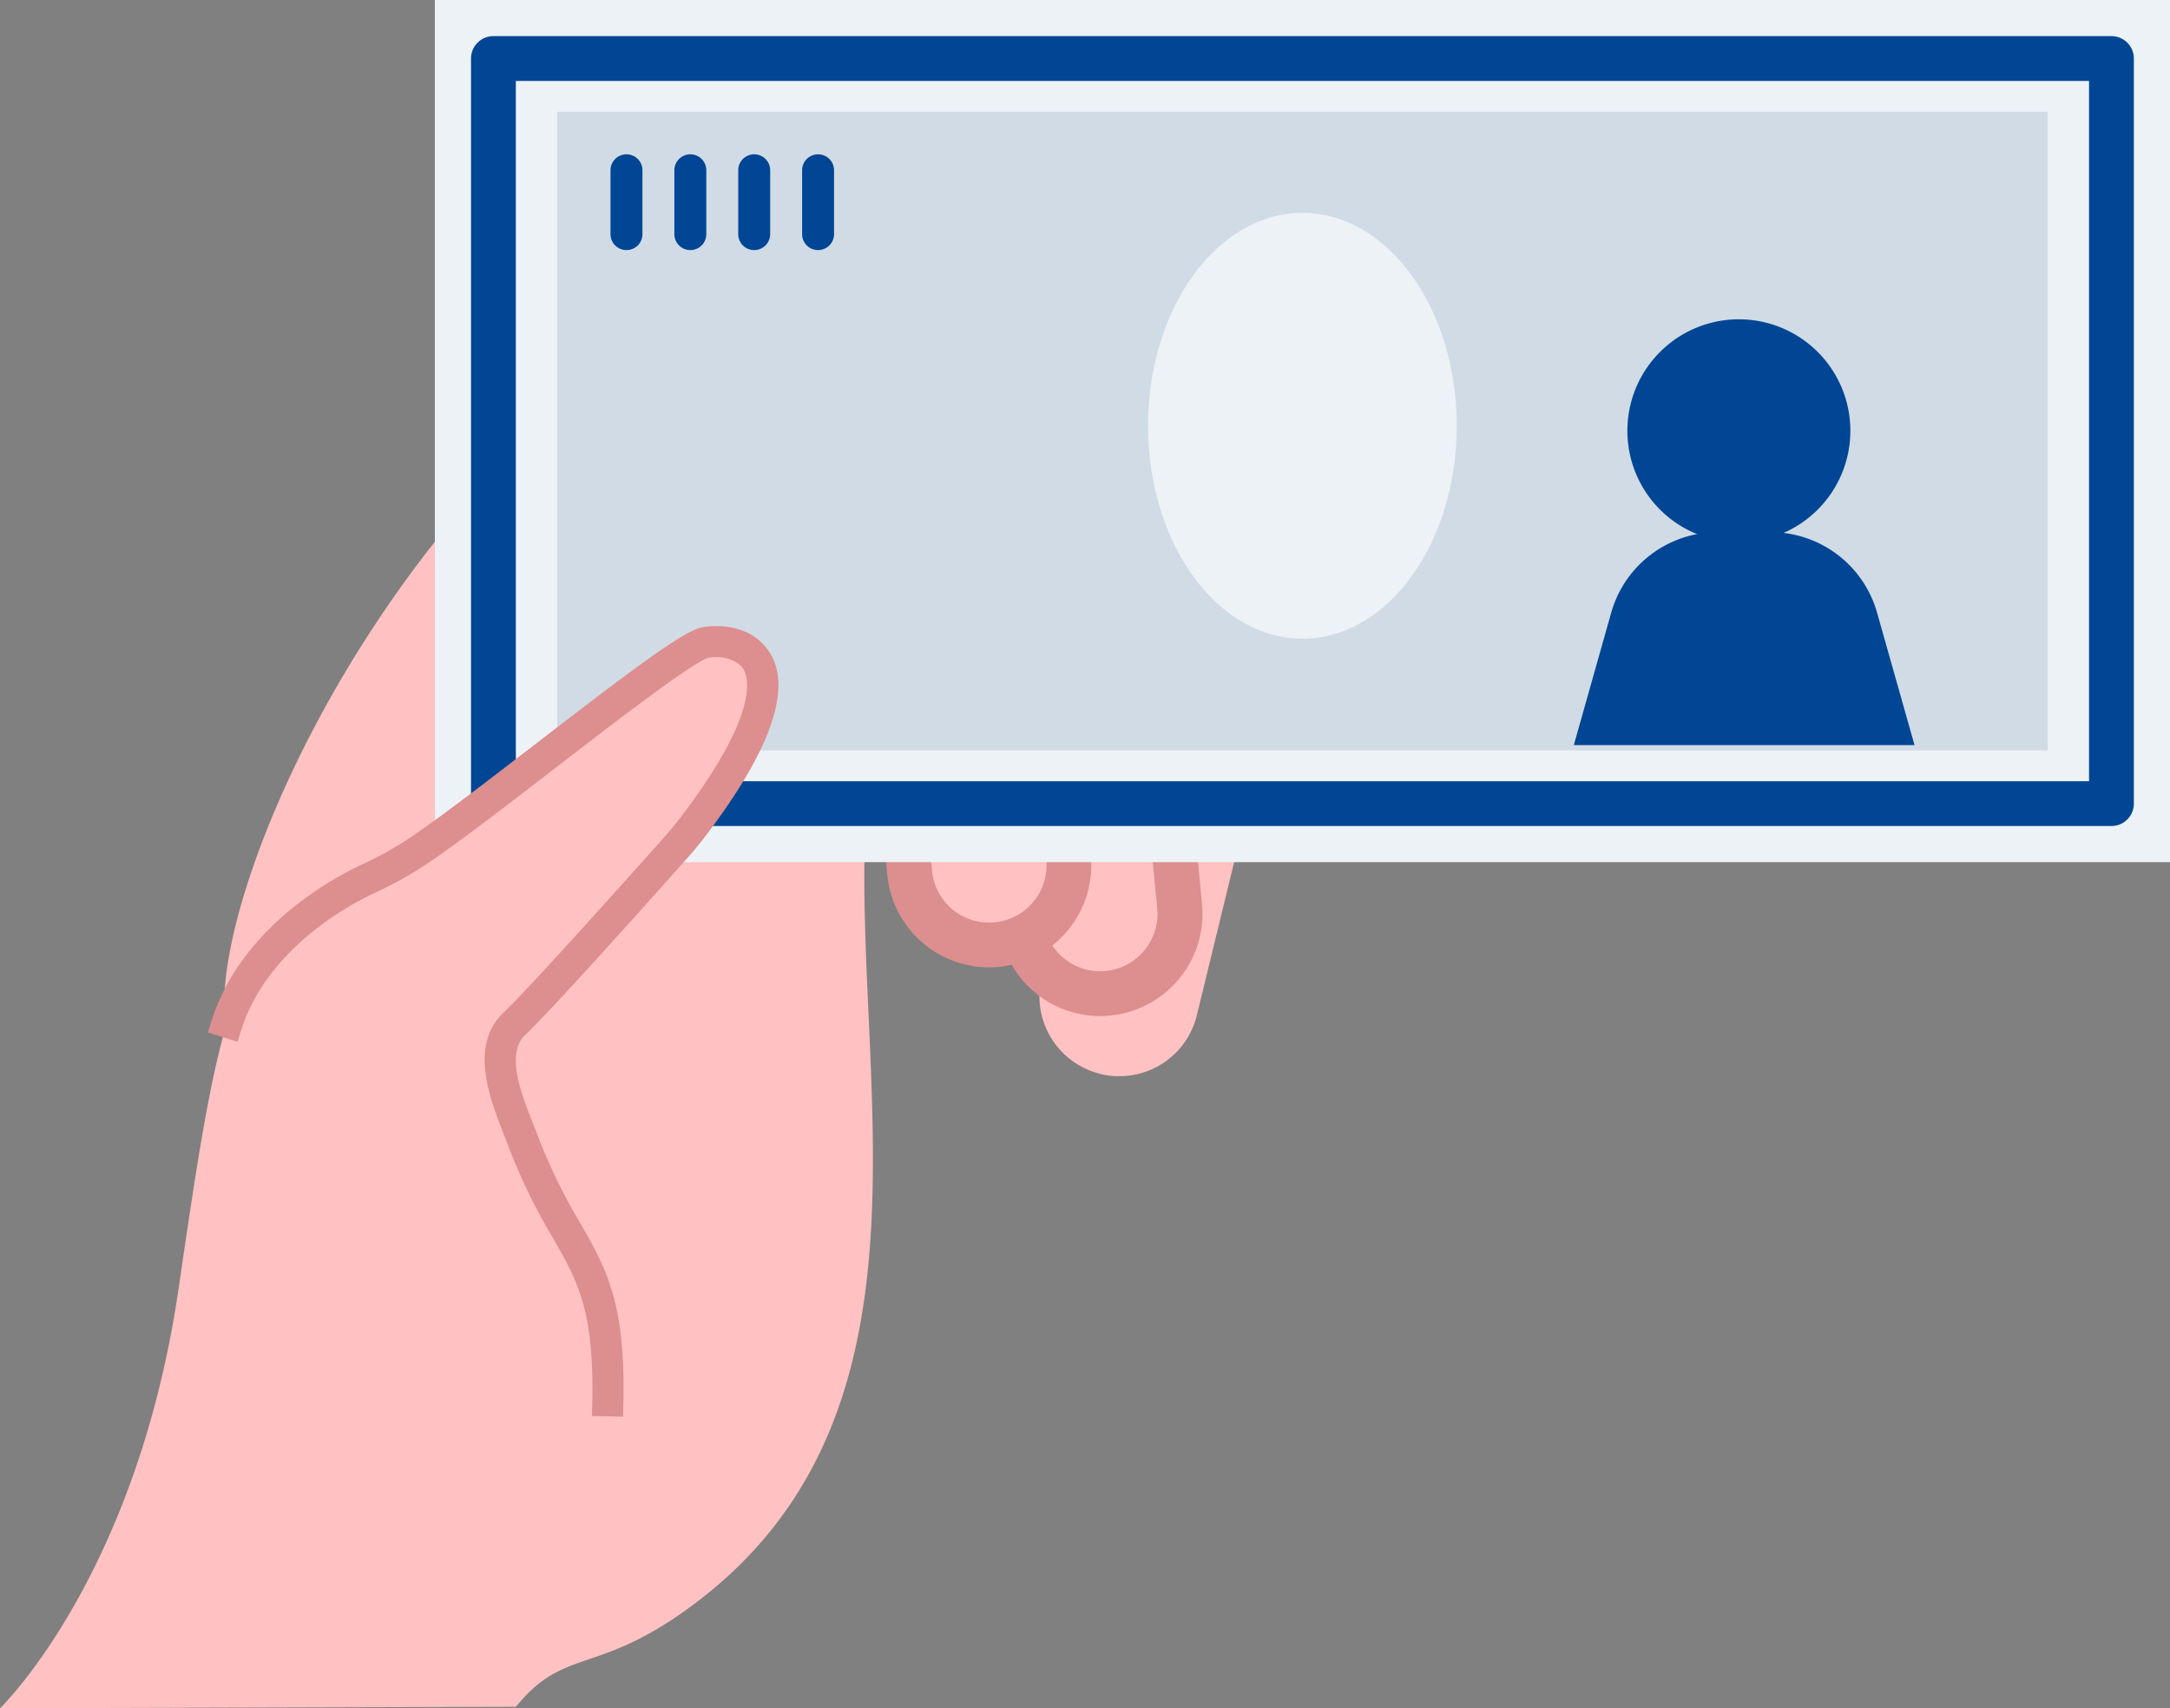 <svg id="グループ_2127" data-name="グループ 2127" xmlns="http://www.w3.org/2000/svg" xmlns:xlink="http://www.w3.org/1999/xlink" width="96.811" height="76.223" viewBox="0 0 96.811 76.223">
  <rect x="0" y="0" width="96.811" height="76.223" fill="#808080" stroke="none"/>
  <defs>
    <clipPath id="clip-path">
      <rect id="長方形_325" data-name="長方形 325" width="96.811" height="76.223" fill="none"/>
    </clipPath>
  </defs>
  <g id="グループ_1131" data-name="グループ 1131" clip-path="url(#clip-path)">
    <path id="パス_675" data-name="パス 675" d="M109.944,38.357c.6.961-.386,2.658-2.2,3.788s-3.771,1.268-4.37.307.386-2.657,2.2-3.788,3.771-1.268,4.37-.307" transform="translate(-54.189 -19.805)" fill="#ffc1c1"/>
    <path id="パス_676" data-name="パス 676" d="M104.762,43.066A1.883,1.883,0,0,1,103,42.337a1.953,1.953,0,0,1,.191-2.03,6.165,6.165,0,0,1,2.07-2.025c1.934-1.205,3.97-1.314,4.636-.245s-.328,2.849-2.262,4.055a6.165,6.165,0,0,1-2.729.967l-.141.007m3.383-5.368a5.7,5.7,0,0,0-2.683.912,5.781,5.781,0,0,0-1.94,1.891,1.309,1.309,0,0,0,1.354,2.171,5.779,5.779,0,0,0,2.552-.909c1.692-1.054,2.67-2.667,2.138-3.521a1.531,1.531,0,0,0-1.42-.544" transform="translate(-53.974 -19.587)" fill="#ffc1c1"/>
    <path id="パス_677" data-name="パス 677" d="M109.433,47.346c.6.961-.386,2.658-2.2,3.789s-3.771,1.268-4.37.306.386-2.657,2.2-3.788,3.771-1.268,4.37-.307" transform="translate(-53.92 -24.525)" fill="#ffc1c1"/>
    <path id="パス_678" data-name="パス 678" d="M108.867,54.7c.6.961-.386,2.658-2.2,3.788s-3.771,1.268-4.37.307.385-2.657,2.2-3.788,3.771-1.268,4.371-.307" transform="translate(-53.623 -28.389)" fill="#ffc1c1"/>
    <line id="線_121" data-name="線 121" x1="2.497" y2="1.303" transform="translate(51.408 22.224)" fill="#efd9bd"/>
    <path id="パス_679" data-name="パス 679" d="M108.041,48.08a.193.193,0,0,1-.1-.365l2.5-1.3a.193.193,0,0,1,.179.343l-2.5,1.3a.19.19,0,0,1-.083.022" transform="translate(-56.626 -24.359)" fill="#dd8e8e"/>
    <path id="パス_680" data-name="パス 680" d="M108.034,48.58a.693.693,0,0,1-.318-1.309l2.494-1.3a.693.693,0,1,1,.641,1.23l-2.5,1.3a.683.683,0,0,1-.3.078Z" transform="translate(-56.626 -24.359)" fill="#dd8e8e"/>
    <line id="線_122" data-name="線 122" x1="2.497" y2="1.303" transform="translate(51.912 25.693)" fill="#efd9bd"/>
    <path id="パス_681" data-name="パス 681" d="M109.1,55.383a.193.193,0,0,1-.1-.365l2.5-1.3a.193.193,0,0,1,.179.343l-2.5,1.3a.19.19,0,0,1-.083.022" transform="translate(-57.184 -28.194)" fill="#dd8e8e"/>
    <path id="パス_682" data-name="パス 682" d="M109.1,55.883a.693.693,0,0,1-.319-1.309l2.494-1.3a.694.694,0,0,1,.937.3.693.693,0,0,1-.3.933l-2.5,1.3a.683.683,0,0,1-.3.078Z" transform="translate(-57.184 -28.194)" fill="#dd8e8e"/>
    <path id="パス_683" data-name="パス 683" d="M27.113,73.633c.164-6.59-1.77-6.524-3.742-11.686a8.188,8.188,0,0,1-.423-5.328c.563-1.836,2.886-3.028,4.41-4.061a16.257,16.257,0,0,1,2.95-1.666c2.413-.983,5.063-1.113,7.428-2.266,2.046-1,1.99-2.126-.248-2.842-6.569-2.1-10.53.357-10.53.357a62.459,62.459,0,0,1-9.58,3.035c-6.911,1.783-7.528,6.452-9.417,19.3S0,87.161,0,87.161l23.02-.068c2.148-2.659,3.567-1.392,7.7-4.4,17.269-12.546-.57-39.046,14.49-49.224,6.743-4.556,4.957-12.126,4.957-12.126-25.3-4.951-41.332,27.345-40.1,35.391" transform="translate(0 -10.938)" fill="#ffc1c1"/>
    <path id="パス_684" data-name="パス 684" d="M100.363,82.926h0a3.562,3.562,0,0,1-2.618-4.3l2.248-9.228a3.562,3.562,0,0,1,6.921,1.685l-2.247,9.229a3.562,3.562,0,0,1-4.3,2.618" transform="translate(-51.272 -35.01)" fill="#ffc1c1"/>
    <path id="パス_685" data-name="パス 685" d="M98.752,75.01h0a3.561,3.561,0,0,1-3.888-3.2l-.915-9.454a3.562,3.562,0,0,1,7.091-.686l.915,9.454a3.562,3.562,0,0,1-3.2,3.888" transform="translate(-49.323 -30.691)" fill="#ffc1c1"/>
    <path id="パス_686" data-name="パス 686" d="M98.4,76.027A4.562,4.562,0,0,1,93.868,71.9l-.915-9.454a4.568,4.568,0,0,1,4.1-4.98c.147-.014.3-.021.444-.021a4.562,4.562,0,0,1,4.537,4.123l.915,9.454a4.562,4.562,0,0,1-4.1,4.98C98.7,76.019,98.552,76.027,98.4,76.027ZM97.5,59.449c-.083,0-.168,0-.251.012a2.565,2.565,0,0,0-2.3,2.8l.915,9.454A2.549,2.549,0,0,0,98.4,74.027c.083,0,.168,0,.251-.012a2.562,2.562,0,0,0,2.3-2.8l-.915-9.454A2.55,2.55,0,0,0,97.5,59.449Z" transform="translate(-49.323 -30.691)" fill="#dd8e8e"/>
    <path id="パス_687" data-name="パス 687" d="M88.31,70.431h0a3.562,3.562,0,0,1-3.889-3.2l-.915-9.454a3.562,3.562,0,0,1,7.091-.686l.915,9.454a3.562,3.562,0,0,1-3.2,3.888" transform="translate(-43.84 -28.286)" fill="#ffc1c1"/>
    <path id="パス_688" data-name="パス 688" d="M87.963,71.448a4.562,4.562,0,0,1-4.537-4.123l-.915-9.454a4.569,4.569,0,0,1,4.1-4.98c.147-.014.3-.021.444-.021a4.562,4.562,0,0,1,4.536,4.123l.915,9.454a4.562,4.562,0,0,1-4.1,4.98C88.259,71.44,88.11,71.448,87.963,71.448ZM87.057,54.87c-.083,0-.168,0-.251.012a2.566,2.566,0,0,0-2.3,2.8l.915,9.454a2.55,2.55,0,0,0,2.546,2.315c.083,0,.168,0,.251-.012a2.562,2.562,0,0,0,2.3-2.8L89.6,57.185A2.549,2.549,0,0,0,87.057,54.87Z" transform="translate(-43.84 -28.286)" fill="#dd8e8e"/>
    <rect id="長方形_322" data-name="長方形 322" width="77.41" height="38.468" transform="translate(19.401)" fill="#edf2f7"/>
    <rect id="長方形_323" data-name="長方形 323" width="66.487" height="28.495" transform="translate(24.862 4.987)" fill="#d0dbe5"/>
    <path id="長方形_324" data-name="長方形 324" d="M0-1H72.186a1,1,0,0,1,1,1V33.244a1,1,0,0,1-1,1H0a1,1,0,0,1-1-1V0A1,1,0,0,1,0-1ZM71.186,1H1V32.244H71.186Z" transform="translate(22.013 2.612)" fill="#014694"/>
    <path id="パス_689" data-name="パス 689" d="M121.623,29.5c0,5.246-3.083,9.5-6.886,9.5s-6.886-4.252-6.886-9.5,3.083-9.5,6.886-9.5,6.886,4.252,6.886,9.5" transform="translate(-56.632 -10.502)" fill="#edf2f7"/>
    <path id="パス_690" data-name="パス 690" d="M162.825,34.974A4.974,4.974,0,1,1,157.851,30a4.974,4.974,0,0,1,4.974,4.974" transform="translate(-80.274 -15.753)" fill="#014694"/>
    <path id="パス_691" data-name="パス 691" d="M163.048,59.5h-15.2l1.666-5.9a4.935,4.935,0,0,1,4.75-3.6h2.366a4.935,4.935,0,0,1,4.75,3.6Z" transform="translate(-77.635 -26.255)" fill="#014694"/>
    <path id="パス_692" data-name="パス 692" d="M58.063,18.774h0a.713.713,0,0,1-.712-.712V15.212a.712.712,0,1,1,1.425,0v2.849a.713.713,0,0,1-.712.712" transform="translate(-30.114 -7.614)" fill="#014694"/>
    <path id="パス_693" data-name="パス 693" d="M64.063,18.774h0a.713.713,0,0,1-.712-.712V15.212a.712.712,0,0,1,1.425,0v2.849a.713.713,0,0,1-.712.712" transform="translate(-33.265 -7.614)" fill="#014694"/>
    <path id="パス_694" data-name="パス 694" d="M70.063,18.774h0a.713.713,0,0,1-.712-.712V15.212a.712.712,0,0,1,1.425,0v2.849a.713.713,0,0,1-.712.712" transform="translate(-36.416 -7.614)" fill="#014694"/>
    <path id="パス_695" data-name="パス 695" d="M76.063,18.774h0a.713.713,0,0,1-.712-.712V15.212a.712.712,0,1,1,1.425,0v2.849a.713.713,0,0,1-.712.712" transform="translate(-39.566 -7.614)" fill="#014694"/>
    <path id="パス_696" data-name="パス 696" d="M21.228,77.405c1.078-3.432,4.268-5.629,6.366-6.6a16.365,16.365,0,0,0,2.338-1.32c3.388-2.3,11.374-8.752,12.683-9.211,1.256-.44,5.21.7-.623,8.315-.218.284-.448.556-.687.824-1.336,1.5-6.013,6.742-7.211,7.873-1.349,1.273-.228,3.624.423,5.328,1.972,5.162,3.906,5.1,3.742,11.686" transform="translate(-11.147 -31.609)" fill="#ffc1c1"/>
    <path id="パス_697" data-name="パス 697" d="M44.867,60.837a1.973,1.973,0,0,0-1.226-.868,3.054,3.054,0,0,0-1.264-.05,12.572,12.572,0,0,0-2.971,1.87c-1.155.848-2.594,1.951-4.275,3.247-2.051,1.581-4.173,3.216-5.512,4.124a16.274,16.274,0,0,1-2.311,1.3c-1.2.551-5.2,2.664-6.47,6.713l.369.116c1.224-3.9,5.1-5.943,6.262-6.477a16.727,16.727,0,0,0,2.366-1.336c1.349-.915,3.475-2.553,5.532-4.138,1.05-.81,2.148-1.656,3.163-2.42A21.442,21.442,0,0,1,42.446,60.3a2.308,2.308,0,0,1,1.715.339,1.415,1.415,0,0,1,.376.4c.442.723.652,2.628-2.9,7.268-.194.253-.409.511-.678.813-.987,1.11-5.974,6.7-7.2,7.861-1.315,1.242-.486,3.346.18,5.037.068.172.134.339.2.5a25.37,25.37,0,0,0,1.9,3.888c1.126,1.966,1.94,3.386,1.832,7.724l.387.009c.111-4.447-.726-5.906-1.883-7.927a25.082,25.082,0,0,1-1.871-3.833c-.062-.162-.129-.331-.2-.5-.623-1.582-1.4-3.551-.274-4.613,1.205-1.138,5.833-6.323,7.222-7.885.275-.309.5-.574.7-.835,3.509-4.581,3.527-6.719,2.924-7.705" transform="translate(-10.942 -31.44)" fill="#dd8e8e"/>
    <path id="パス_698" data-name="パス 698" d="M42.889,59.375a3.47,3.47,0,0,1,.878.11,2.469,2.469,0,0,1,1.526,1.091c1,1.629,0,4.411-2.954,8.27-.208.271-.436.545-.719.863-1.393,1.566-6.034,6.766-7.253,7.916-.879.829-.172,2.623.4,4.064l.04.1c.055.14.108.277.159.409A24.632,24.632,0,0,0,36.8,85.964c1.2,2.091,2.064,3.6,1.95,8.188l-.012.5-1.387-.034.012-.5c.1-4.2-.64-5.5-1.766-7.463a25.8,25.8,0,0,1-1.93-3.958c-.061-.16-.126-.325-.194-.5-.683-1.735-1.619-4.11-.058-5.584,1.251-1.181,6.567-7.152,7.169-7.829.259-.291.467-.54.654-.785,3.6-4.7,3.108-6.318,2.872-6.7a.911.911,0,0,0-.245-.258,1.682,1.682,0,0,0-.977-.281,1.96,1.96,0,0,0-.352.031c-.185.043-.916.43-3.7,2.53-.984.741-2.012,1.533-3.158,2.417-2.059,1.587-4.188,3.229-5.557,4.156a17.23,17.23,0,0,1-2.438,1.376c-1.112.512-4.832,2.472-5.994,6.173l-.15.477-1.324-.415.15-.477c1.334-4.245,5.494-6.444,6.737-7.018a15.771,15.771,0,0,0,2.24-1.264c1.327-.9,3.442-2.53,5.487-4.106,1.827-1.408,3.181-2.444,4.284-3.254,2.075-1.524,2.771-1.886,3.178-1.959A3.429,3.429,0,0,1,42.889,59.375Z" transform="translate(-10.942 -31.44)" fill="#dd8e8e"/>
  </g>
</svg>
